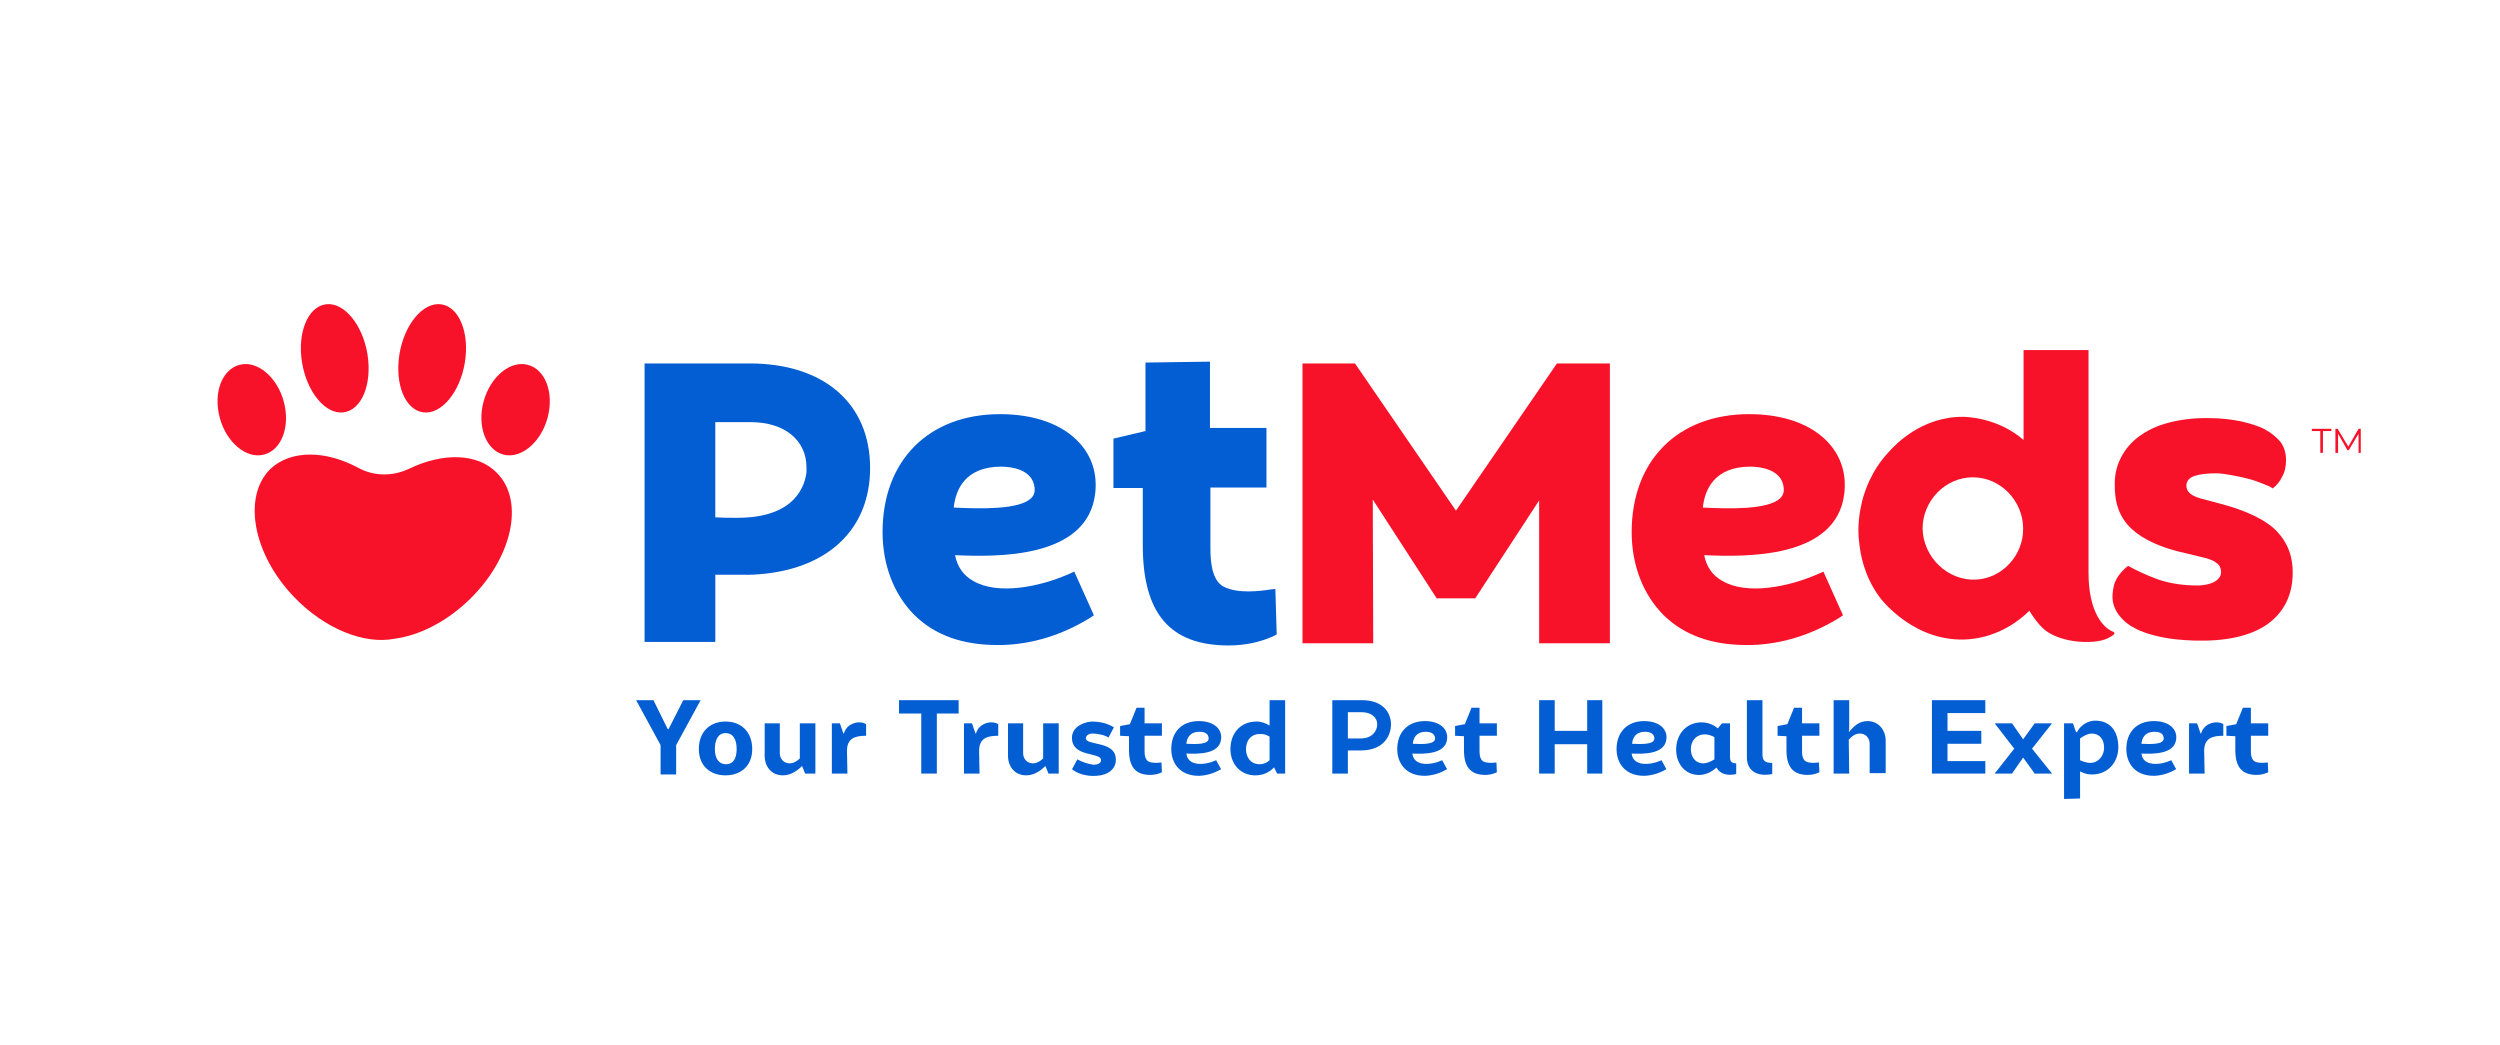<?xml version="1.0" encoding="utf-8"?>
<!-- Generator: Adobe Illustrator 27.7.0, SVG Export Plug-In . SVG Version: 6.00 Build 0)  -->
<svg version="1.1" id="Layer_1" xmlns:v="https://vecta.io/nano"
	 xmlns="http://www.w3.org/2000/svg" xmlns:xlink="http://www.w3.org/1999/xlink" x="0px" y="0px" viewBox="0 0 562 235"
	 style="enable-background:new 0 0 562 235;" xml:space="preserve">
<style type="text/css">
	.st0{fill:#035DD3;}
	.st1{fill:#F71229;}
</style>
<g>
	<path class="st0" d="M168.5,81.7h-23.6v62.6h15.9v-14.8v-0.3c2.2,0,4.4,0,6.2,0c0,0,1.9,0.1,4.7-0.2c14.7-1.5,23.9-10.2,23.9-23.8
		C195.6,90.7,185.2,81.7,168.5,81.7 M165.8,116.4c-1.8,0-3.4,0-5-0.1v0V94.9h8c7.5,0,12.5,4,12.5,10.2c0,0.3,0,0.7,0,1
		C181,108.8,179.1,116.4,165.8,116.4"/>
	<path class="st0" d="M246.2,110.9c0.5-4.3-0.7-8.2-3.5-11.3c-3.8-4.2-10.1-6.5-17.9-6.5c-16,0-26.4,10.4-26.4,26.5
		c0,7.5,2.6,14.1,7.2,18.7c4.6,4.5,10.8,6.7,18.6,6.7c0.3,0,0.7,0,1.1,0c6.9-0.2,13.6-2.3,19.9-6.2l0.7-0.5l-4.4-9.8l-0.9,0.4
		c-6.9,3.1-16.3,4.9-21.8,1.7c-2.2-1.2-3.6-3.2-4.1-5.8C223.9,125.2,244.5,125.7,246.2,110.9 M232.6,110.2c0,0.7-0.3,1.3-0.8,1.8
		c-2.7,2.6-11.3,2.4-17.4,2.1c0.4-3.8,2.4-9.2,10.7-9.2C229.9,105,232.6,106.9,232.6,110.2"/>
	<path class="st0" d="M286.7,132.4l-1,0.1c-2.6,0.4-7.4,1-10.6-0.6c-2.7-1.4-3-5.7-3-8.7v-13.6h12.6V96.2H272V81.3l-14.5,0.2l0,15.4
		l-7.2,1.7v11.1h6.6v12.9c0,15.3,6.1,22.5,19.3,22.5c3.8,0,7.3-0.8,10.3-2.2l0.5-0.3L286.7,132.4z"/>
	<polygon class="st1" points="327.3,114.8 304.6,81.7 292.8,81.7 292.8,144.6 308.7,144.6 308.6,112.3 322.9,134.4 322.9,134.5 
		331.7,134.5 331.7,134.4 346,112.5 346,144.6 361.9,144.6 361.9,81.7 350,81.7 	"/>
	<path class="st1" d="M499,113.2l-3-0.8c-1.8-0.4-3-0.9-3.6-1.4c-0.6-0.5-0.9-1.1-0.9-1.8c0-1,0.6-1.8,1.8-2.2
		c1.2-0.4,2.8-0.6,4.9-0.6c1,0,2.2,0.2,3.4,0.4c1.2,0.2,2.5,0.5,3.7,0.8c1.2,0.3,2.3,0.7,3.3,1.1c1,0.4,1.8,0.7,2.3,1.1
		c0.9-0.7,1.6-1.5,2.1-2.6c0.6-1,0.9-2.3,0.9-3.8c0-1.5-0.4-2.9-1.2-4c-0.9-1.1-2.1-2.1-3.6-2.9c-1.5-0.8-3.3-1.3-5.4-1.8
		c-2.1-0.4-4.3-0.7-6.7-0.7c-3.1-0.1-6,0.2-8.6,0.8c-2.6,0.6-4.9,1.5-6.8,2.8c-1.9,1.2-3.4,2.8-4.5,4.7c-1.1,1.9-1.7,4-1.7,6.4
		c-0.1,4.4,1.1,7.7,3.8,10.2c2.6,2.4,6.7,4.3,12.3,5.5l2.9,0.7c1.8,0.4,3.1,0.8,3.8,1.4c0.8,0.5,1.1,1.3,1.1,2.1
		c0,1-0.6,1.7-1.7,2.3c-1.1,0.5-2.6,0.8-4.6,0.7c-3.1-0.1-5.9-0.6-8.3-1.5c-2.4-0.9-4.5-1.9-6.3-2.9c-0.9,0.7-1.7,1.5-2.4,2.6
		s-1,2.3-1.1,3.9c-0.1,1.7,0.4,3.1,1.3,4.4c0.9,1.2,2.1,2.3,3.7,3.1c1.6,0.9,3.6,1.5,5.9,2c2.3,0.5,4.8,0.7,7.5,0.8
		c7.1,0.2,12.5-1,16.3-3.6c3.7-2.6,5.7-6.4,5.8-11.3c0.1-3.9-1.1-7.1-3.6-9.7C509.4,116.9,505.1,114.8,499,113.2"/>
	<path class="st1" d="M414.6,110.9c0.5-4.3-0.7-8.2-3.5-11.3c-3.8-4.2-10.1-6.5-17.9-6.5c-16,0-26.4,10.4-26.4,26.5
		c0,7.5,2.6,14.1,7.2,18.7c4.6,4.5,10.8,6.7,18.6,6.7c0.3,0,0.7,0,1.1,0c6.9-0.2,13.6-2.3,19.9-6.2l0.7-0.5l-4.4-9.8l-0.9,0.4
		c-6.9,3.1-16.3,4.9-21.8,1.7c-2.2-1.2-3.6-3.2-4.1-5.8C392.3,125.2,412.9,125.7,414.6,110.9 M401,110.2c0,0.7-0.3,1.3-0.8,1.8
		c-2.7,2.6-11.3,2.4-17.4,2.1c0.4-3.8,2.4-9.2,10.7-9.2C398.3,105,401,106.9,401,110.2"/>
	<path class="st1" d="M475,142c-2.1-0.8-5.5-4.3-5.5-13.2v-11.7V78.7h-14.6v20.2c-5.8-5-12.7-5.2-13.7-5.2c-9.3,0-15.2,6.3-16.7,8
		c-3.8,4.1-5.3,8.6-5.9,11c-0.5,2.1-1.2,5.6-0.6,9.7c0.2,1.8,0.9,6.9,4.5,11.8c0.5,0.7,8.1,10.5,20.2,9.5c6.8-0.6,11.5-4.4,13.5-6.4
		c0.6,1,1.7,2.6,2.8,3.7c3.5,3.6,11.7,4,14.8,2.5c0.8-0.4,1-0.6,1.3-0.8C475.4,142.6,475.4,142.1,475,142 M444.2,130.3
		c-6.4,0.3-11.9-5.1-12-11.5c0-6.1,5-11.5,11.3-11.5c6.3,0,11.3,5.4,11.3,11.5C454.9,124.7,450.2,130,444.2,130.3"/>
	<polygon class="st1" points="521.6,96.9 519.7,96.9 519.7,96.4 524.1,96.4 524.1,96.9 522.2,96.9 522.2,101.8 521.6,101.8 	"/>
	<polygon class="st1" points="530.7,96.4 530.7,101.8 530.2,101.8 530.2,97.5 528,101.2 527.7,101.2 525.6,97.5 525.6,101.8 
		525,101.8 525,96.4 525.5,96.4 527.9,100.4 530.2,96.4 	"/>
	<path class="st1" d="M66.1,134.2c6.9,7.2,15.8,10.7,22.5,9.4c5.5-0.7,11.6-3.7,16.8-8.7c9.7-9.3,12.6-22.1,6.4-28.5
		c-4.4-4.6-12.2-4.7-19.9-1c-3.6,1.7-7.8,1.7-11.3-0.2c-7.4-4-15.2-4.1-19.8,0.2C54.5,111.6,56.8,124.5,66.1,134.2"/>
	<path class="st1" d="M108.7,90.3c1.5-5.6,6-9.3,9.9-8.3c4,1,6,6.3,4.5,11.9c-1.5,5.6-6,9.3-9.9,8.3S107.2,95.9,108.7,90.3"/>
	<path class="st1" d="M89.8,79.6c1.1-6.7,5.3-11.7,9.3-11.2c4.1,0.5,6.5,6.4,5.4,13.1s-5.3,11.7-9.3,11.2
		C91.1,92.2,88.7,86.4,89.8,79.6"/>
	<path class="st1" d="M63.8,90.3c-1.5-5.6-6-9.3-9.9-8.3c-4,1-6,6.3-4.5,11.9c1.5,5.6,6,9.3,9.9,8.3C63.3,101.2,65.3,95.9,63.8,90.3
		"/>
	<path class="st1" d="M82.6,79.6c-1.1-6.7-5.3-11.7-9.3-11.2c-4.1,0.5-6.5,6.4-5.4,13.1s5.3,11.7,9.3,11.2
		C81.3,92.2,83.7,86.4,82.6,79.6"/>
	<polygon class="st0" points="150.3,163.9 153.6,157.4 157.5,157.4 152,167.5 152,174.1 148.5,174.1 148.5,167.5 143,157.4 
		146.9,157.4 150.1,163.9 	"/>
	<path class="st0" d="M163.1,162.2c3.5,0,6,2.3,6,6.2c0,3.8-2.6,5.9-6,5.9c-3.4,0-6-2.1-6-5.9C157.1,164.5,159.6,162.2,163.1,162.2
		 M163.1,164.8c-1.7,0-2.4,1.6-2.4,3.6c0,2.1,0.9,3.4,2.5,3.4c1.7,0,2.4-1.4,2.4-3.4C165.6,166.2,164.8,164.8,163.1,164.8"/>
	<path class="st0" d="M179.8,162.6h3.5v11.3h-2.3l-0.7-1.7c-1.1,1.1-2.6,2.1-4.3,2.1c-2.6,0-4.1-2-4.1-4.4v-7.3h3.4v6.7
		c0,1.3,0.9,2.3,2.2,2.3c0.9,0,1.7-0.5,2.3-1.1V162.6z"/>
	<path class="st0" d="M190.5,173.9H187v-11.3h1.8l0.8,2.3h0.1c0.7-2.5,3.7-3,5-2.1v2.6c-2.4,0-4.2,0.5-4.3,3.2L190.5,173.9
		L190.5,173.9z"/>
	<polygon class="st0" points="210.6,173.9 207.1,173.9 207.1,160.4 202.1,160.4 202.1,157.4 215.5,157.4 215.5,160.4 210.6,160.4 	
		"/>
	<path class="st0" d="M220.2,173.9h-3.5v-11.3h1.8l0.8,2.3h0.1c0.7-2.5,3.7-3,5-2.1v2.6c-2.4,0-4.2,0.5-4.3,3.2L220.2,173.9
		L220.2,173.9z"/>
	<path class="st0" d="M234.5,162.6h3.5v11.3h-2.3l-0.7-1.7c-1.1,1.1-2.6,2.1-4.3,2.1c-2.6,0-4.1-2-4.1-4.4v-7.3h3.4v6.7
		c0,1.3,0.9,2.3,2.2,2.3c0.9,0,1.7-0.5,2.3-1.1V162.6z"/>
	<path class="st0" d="M241,172.9l1.2-2.2c1.2,0.7,2.9,1.2,3.8,1.2c0.7,0,1.6-0.3,1.5-1.1c-0.1-1.7-6.1-0.6-6.5-4.5
		c-0.3-2.5,2-3.9,4.4-4.1c1.6,0,3.4,0.3,5,1.3l-1.2,2.3c-0.9-0.6-2.6-0.9-3.6-0.9c-0.8,0-1.5,0.4-1.5,1.1c0.1,1.6,6.2,0.6,6.7,4.2
		c0.4,2.8-2,4.1-4.3,4.2C244.2,174.6,241.9,173.8,241,172.9"/>
	<path class="st0" d="M251.8,165.4v-2.2l2.2-0.4l1.5-3.7h1.8v3.5h3.9v2.8h-3.9v3.3c0,0.7,0,2,0.9,2.5c0.9,0.4,2,0.3,2.9,0.2l0.1,2.2
		c-0.8,0.4-1.7,0.6-2.6,0.6c-3.5,0-4.8-2-4.8-5.6v-3.1L251.8,165.4L251.8,165.4z"/>
	<path class="st0" d="M274.5,172.9c-1.5,0.9-3.1,1.4-4.8,1.5c-4.5,0.1-6.4-2.9-6.4-6c0-3.8,2.3-6.3,6.2-6.3c3.4,0,5.3,1.8,5,4.1
		c-0.4,3.4-5.2,3.3-7.8,3.2c0.3,2.9,4.1,2.7,6.7,1.5L274.5,172.9z M269.6,164.5c-2.1,0-2.8,1.4-2.9,2.7c2.2,0.1,5,0.2,5-1.2
		C271.7,165.2,271.2,164.5,269.6,164.5"/>
	<path class="st0" d="M288.9,157.4v16.5h-1.8l-0.7-1.4c-0.9,1-2.3,1.8-4.2,1.8c-3.4,0-5.6-2.6-5.6-5.9c0-3.4,2.1-6.2,5.9-6.2
		c1.1,0,2.1,0.4,2.9,0.9v-5.7L288.9,157.4L288.9,157.4z M280.1,168.4c0,1.8,1,3.4,3.1,3.4c0.9,0,1.7-0.4,2.2-0.9v-5.3
		c-0.6-0.4-1.3-0.6-1.9-0.6C281.3,164.9,280.1,166.4,280.1,168.4"/>
	<path class="st0" d="M299.5,173.9v-16.5h6.7c4.4,0,6.4,2.5,6.5,5.3c0,3-1.9,6-6.8,6H303v5.2L299.5,173.9L299.5,173.9z M305.9,166
		c2.5,0,3.7-1.6,3.7-3.2c0-1.4-1.2-2.7-3.5-2.7H303v5.9L305.9,166L305.9,166z"/>
	<path class="st0" d="M325.3,172.9c-1.5,0.9-3.1,1.4-4.8,1.5c-4.5,0.1-6.4-2.9-6.4-6c0-3.8,2.4-6.3,6.2-6.3c3.4,0,5.3,1.8,5,4.1
		c-0.4,3.4-5.2,3.3-7.8,3.2c0.3,2.9,4.1,2.7,6.7,1.5L325.3,172.9z M320.5,164.5c-2.1,0-2.8,1.4-2.9,2.7c2.2,0.1,5,0.2,5-1.2
		C322.6,165.2,322,164.5,320.5,164.5"/>
	<path class="st0" d="M327.1,165.4v-2.2l2.2-0.4l1.5-3.7h1.8v3.5h3.9v2.8h-3.9v3.3c0,0.7,0,2,0.9,2.5c0.9,0.4,2,0.3,2.9,0.2l0.1,2.2
		c-0.8,0.4-1.7,0.6-2.6,0.6c-3.5,0-4.8-2-4.8-5.6v-3.1L327.1,165.4L327.1,165.4z"/>
	<polygon class="st0" points="360.2,173.9 356.8,173.9 356.8,167.3 349.5,167.3 349.5,173.9 346,173.9 346,157.4 349.5,157.4 
		349.5,164.3 356.8,164.3 356.8,157.4 360.2,157.4 	"/>
	<path class="st0" d="M374.6,172.9c-1.5,0.9-3.1,1.4-4.8,1.5c-4.5,0.1-6.4-2.9-6.4-6c0-3.8,2.4-6.3,6.2-6.3c3.4,0,5.3,1.8,5,4.1
		c-0.4,3.4-5.2,3.3-7.8,3.2c0.3,2.9,4.1,2.7,6.7,1.5L374.6,172.9z M369.8,164.5c-2.1,0-2.8,1.4-2.9,2.7c2.2,0.1,5,0.2,5-1.2
		C371.9,165.2,371.3,164.5,369.8,164.5"/>
	<path class="st0" d="M387.1,162.6h1.8v7.5c0,0.9,0.2,1.5,1.4,1.5v2.4c-2.1,0.5-3.7-0.1-4.4-1.4h-0.1c-1.2,1.1-2.7,1.7-4.2,1.6
		c-3.1-0.2-4.8-2.8-4.8-5.7c0-3.3,2.1-5.9,5.3-6.1c1.5-0.1,3,0.4,4,1.3h0.1L387.1,162.6z M380.1,168.4c0,1.6,0.9,3.2,2.8,3.2
		c0.8,0,1.7-0.4,2.5-0.9v-5c-0.6-0.3-1.3-0.6-2-0.6C381.4,165,380.1,166.5,380.1,168.4"/>
	<path class="st0" d="M398.4,174c-2.9,0.6-5.7-0.3-5.7-3.8v-12.8h3.5v12.2c0,1.5,0.7,1.9,2.2,1.9V174z"/>
	<path class="st0" d="M399.6,165.4v-2.2l2.2-0.4l1.5-3.7h1.8v3.5h3.9v2.8h-3.9v3.3c0,0.7,0,2,0.9,2.5c0.9,0.4,2,0.3,2.9,0.2l0.1,2.2
		c-0.8,0.4-1.7,0.6-2.6,0.6c-3.5,0-4.8-2-4.8-5.6v-3.1L399.6,165.4L399.6,165.4z"/>
	<path class="st0" d="M415.7,173.9h-3.5v-16.5h3.5v5.9c0,0.5,0,0.9-0.1,1.2l0.1,0c1-1.2,2.2-2.4,4.1-2.4c2.5,0,4.1,2,4.1,4.4v7.3
		h-3.6v-6.6c0-1.3-0.9-2.3-2.2-2.3c-1.1,0-1.9,0.7-2.5,1.4L415.7,173.9L415.7,173.9z"/>
	<polygon class="st0" points="445.4,167.2 437.8,167.2 437.8,171.1 446.3,171.1 446.3,173.9 434.3,173.9 434.3,157.4 446.3,157.4 
		446.3,160.3 437.8,160.3 437.8,164.3 445.4,164.3 	"/>
	<polygon class="st0" points="452.3,162.6 454.8,166.2 457.4,162.6 461.3,162.6 456.8,168.3 461.3,173.9 457.4,173.9 454.8,170.3 
		452.3,173.9 448.4,173.9 452.8,168.3 448.4,162.6 	"/>
	<path class="st0" d="M464,179.6v-17h2l0.7,2l0.2,0c0.8-1.6,2.5-2.6,4.1-2.6c3.4,0,5.2,2.4,5.2,6c0,3.4-2.4,6.1-5.9,6.1
		c-1.1,0-2-0.3-2.7-0.7v6.1L464,179.6L464,179.6z M473,168.1c0-2-1.1-3.2-2.8-3.2c-0.9,0-1.9,0.6-2.6,1.1v4.9
		c0.6,0.3,1.6,0.6,2.3,0.6C471.7,171.5,473,169.9,473,168.1"/>
	<path class="st0" d="M489.2,172.9c-1.5,0.9-3.1,1.4-4.8,1.5c-4.5,0.1-6.4-2.9-6.4-6c0-3.8,2.3-6.3,6.2-6.3c3.4,0,5.3,1.8,5,4.1
		c-0.4,3.4-5.2,3.3-7.8,3.2c0.3,2.9,4.1,2.7,6.7,1.5L489.2,172.9z M484.3,164.5c-2.1,0-2.8,1.4-2.9,2.7c2.2,0.1,5,0.2,5-1.2
		C486.4,165.2,485.9,164.5,484.3,164.5"/>
	<path class="st0" d="M495.6,173.9h-3.5v-11.3h1.8l0.8,2.3h0.1c0.7-2.5,3.7-3,5-2.1v2.6c-2.4,0-4.2,0.5-4.3,3.2L495.6,173.9
		L495.6,173.9z"/>
	<path class="st0" d="M500.5,165.4v-2.2l2.2-0.4l1.5-3.7h1.8v3.5h3.9v2.8h-3.9v3.3c0,0.7,0,2,0.9,2.5c0.9,0.4,2,0.3,2.9,0.2l0.1,2.2
		c-0.8,0.4-1.7,0.6-2.6,0.6c-3.5,0-4.8-2-4.8-5.6v-3.1L500.5,165.4L500.5,165.4z"/>
</g>
</svg>
